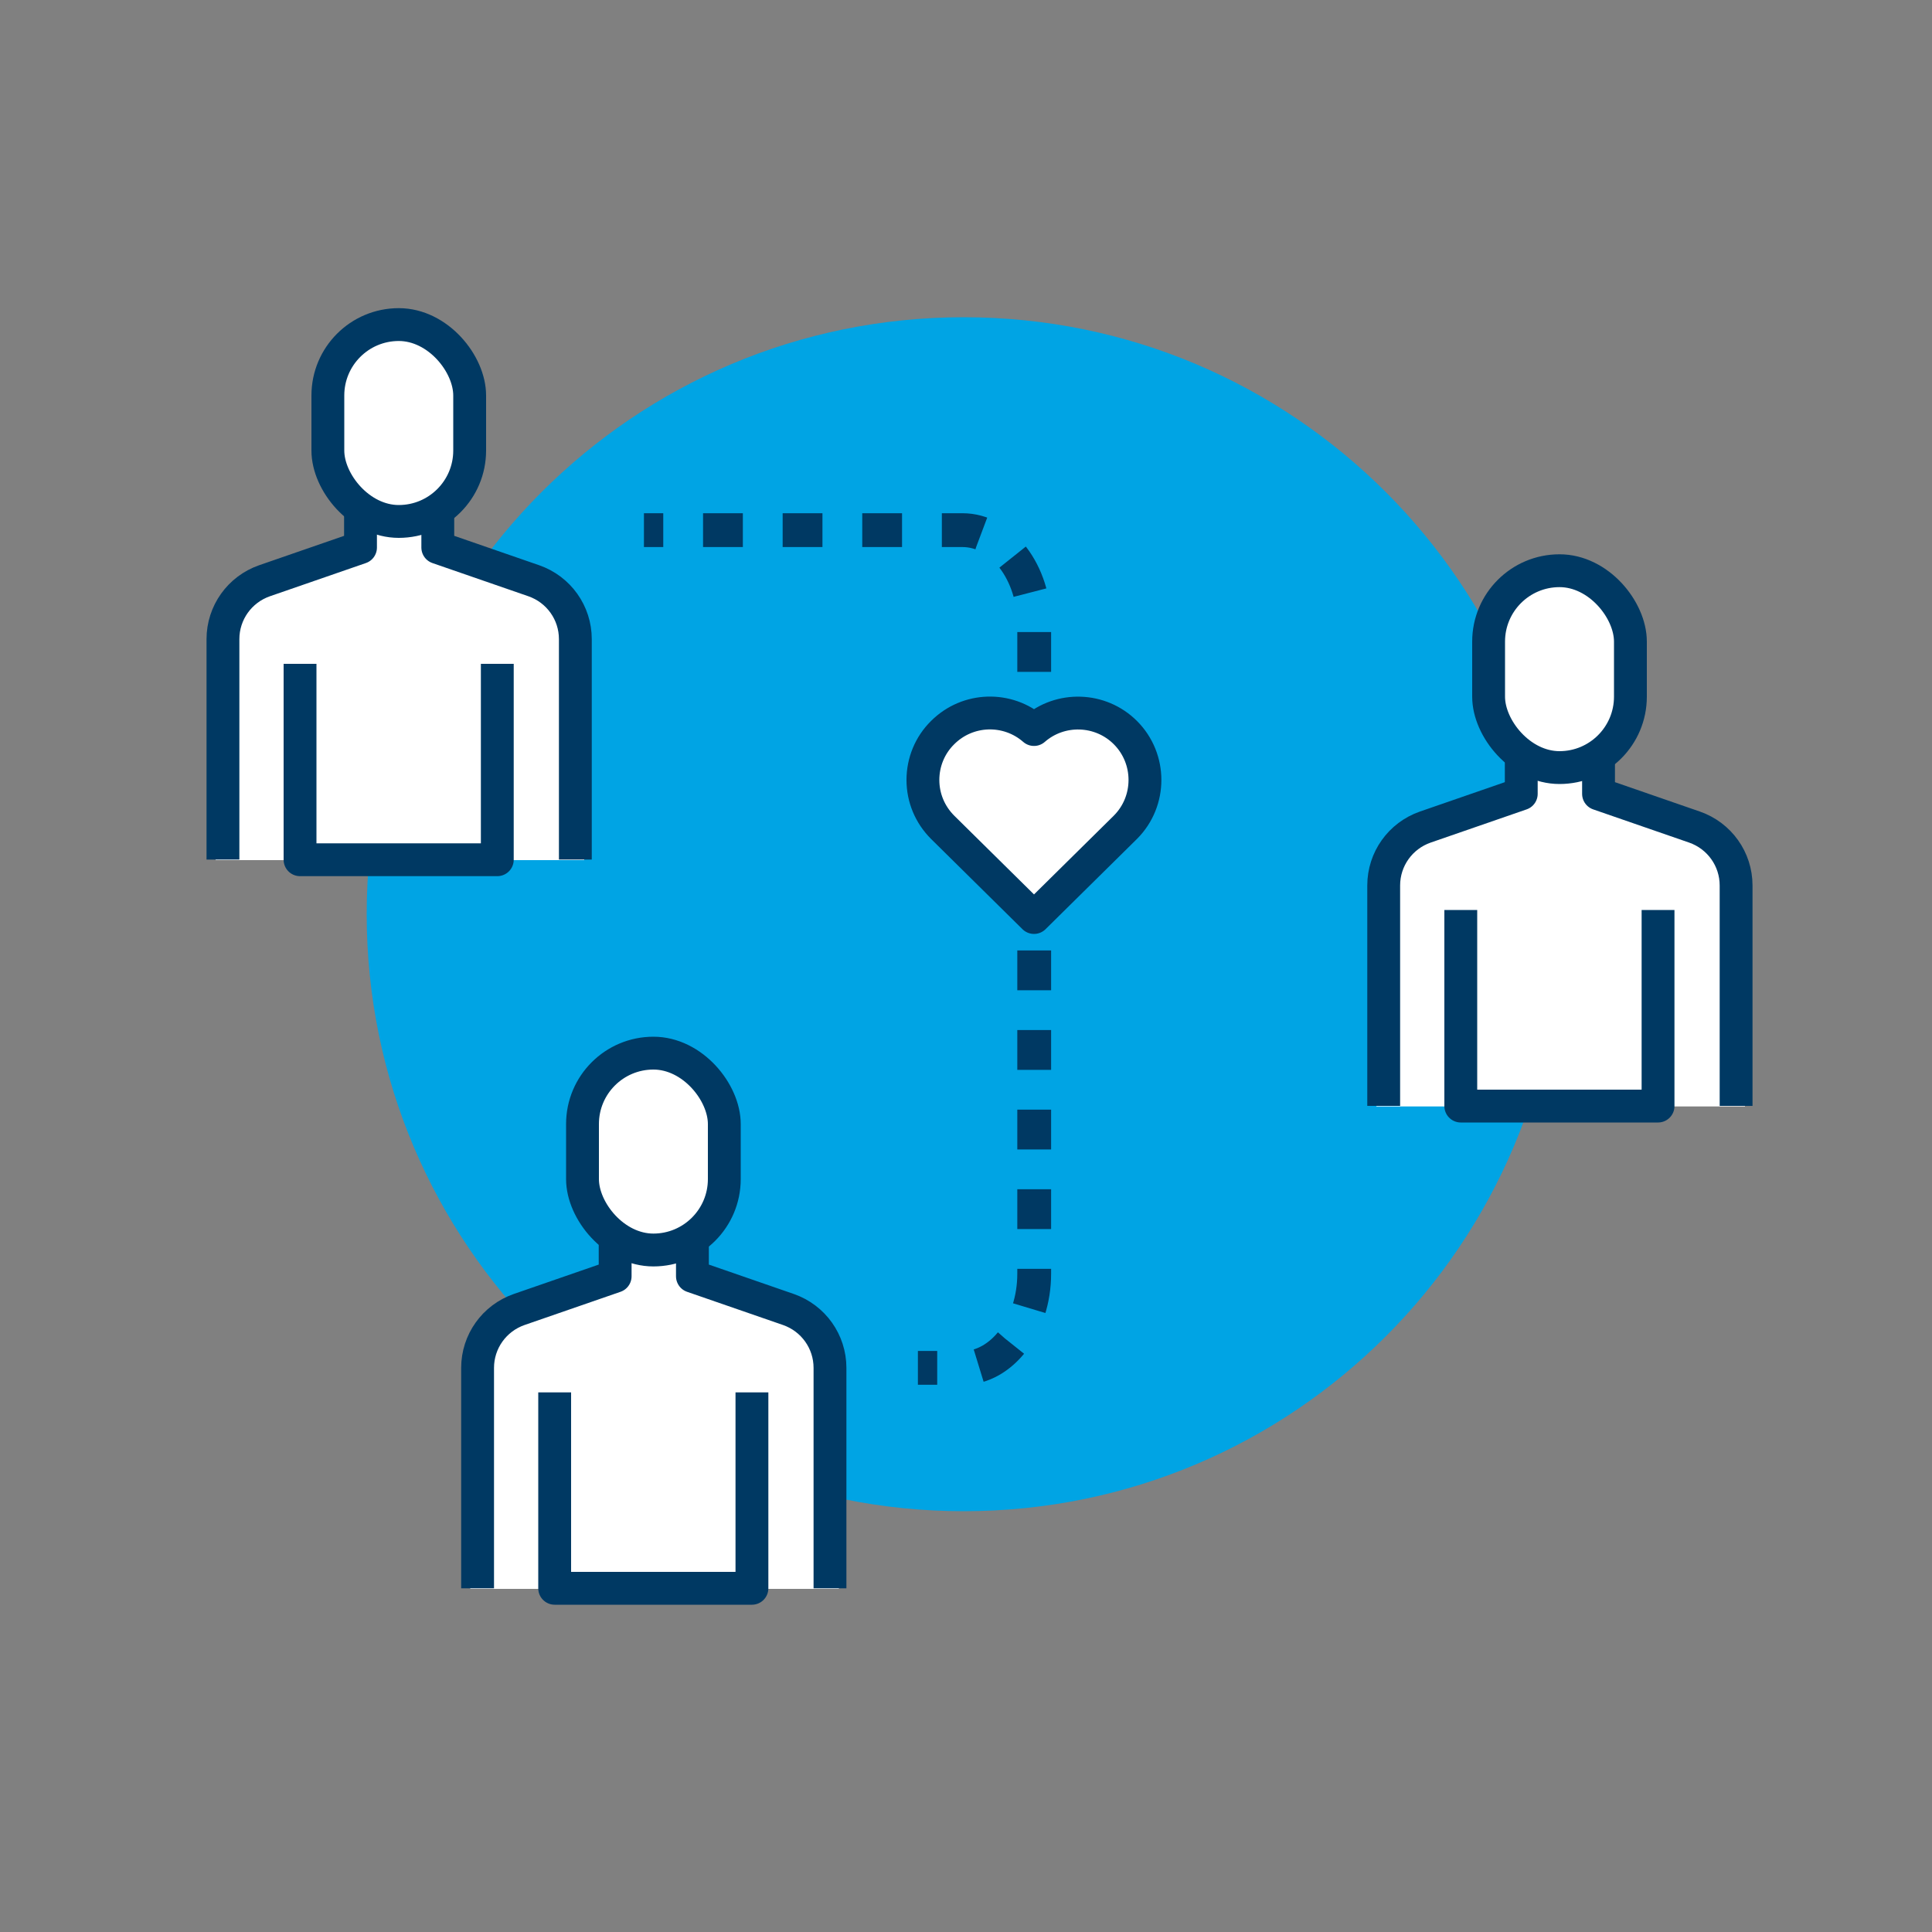 <?xml version="1.0" encoding="UTF-8"?><svg id="Layer_1" xmlns="http://www.w3.org/2000/svg" viewBox="0 0 100 100"><rect x="0" y="0" width="100" height="100" fill="#808080" stroke="none"/><defs><style>.cls-1,.cls-2,.cls-3,.cls-4,.cls-5,.cls-6{stroke:#003963;}.cls-1,.cls-3{stroke-linejoin:round;stroke-width:1.7px;}.cls-1,.cls-4,.cls-5,.cls-6{fill:none;}.cls-7,.cls-2,.cls-3{fill:#fff;}.cls-8{fill:#00a4e4;}.cls-2{stroke-width:1.7px;}.cls-2,.cls-4,.cls-5,.cls-6{stroke-miterlimit:10;}.cls-3{stroke-linecap:round;}.cls-4,.cls-5,.cls-6{stroke-width:1.75px;}.cls-5{stroke-dasharray:0 0 2.06 2.06;}.cls-6{stroke-dasharray:0 2;}</style></defs><path class="cls-8" d="M49.88,78.22c17.07,0,30.9-13.84,30.9-30.9s-13.83-30.9-30.9-30.9-30.9,13.84-30.9,30.9,13.84,30.9,30.9,30.9"/><g><line class="cls-4" x1="33.33" y1="27.44" x2="34.33" y2="27.44"/><path class="cls-5" d="M36.39,27.44h13.43c2.04,0,3.71,2.19,3.71,4.88v33.61c0,2.68-1.67,4.88-3.71,4.88h-.28"/><line class="cls-4" x1="48.51" y1="70.8" x2="47.51" y2="70.8"/></g><line class="cls-6" x1="61.47" y1="43.55" x2="68.32" y2="43.55"/><path class="cls-3" d="M53.52,47.49l-4.73-4.67c-.66-.66-1.02-1.53-1.02-2.45s.36-1.8,1.02-2.45c1.3-1.3,3.37-1.35,4.73-.16,1.36-1.19,3.44-1.13,4.73,.16,1.35,1.35,1.35,3.55,0,4.9l-4.73,4.67Z"/><g><polygon class="cls-7" points="25.93 67.92 31.82 66.15 31.82 63.9 30.43 62.15 29.72 58.97 30.89 56.12 33.56 55.07 36.11 55.65 37.26 57.14 38.04 59.65 37.12 62.54 35.87 65.38 36.87 66.39 41.55 67.69 43.04 69.14 43.04 77.95 43.42 77.95 43.42 82.24 24.34 82.24 24.89 76.5 24.5 69.95 25.93 67.92"/><path class="cls-1" d="M35.84,63.9v2.16l4.97,1.72c1.29,.45,2.15,1.66,2.15,3.02v11.41"/><path class="cls-1" d="M31.84,63.9v2.16s-4.97,1.72-4.97,1.72c-1.29,.45-2.15,1.66-2.15,3.02v11.41"/><polyline class="cls-1" points="28.71 72.07 28.71 82.21 38.92 82.21 38.92 72.07"/><rect class="cls-2" x="30.15" y="54.51" width="7.34" height="10.19" rx="3.67" ry="3.67"/></g><g><polygon class="cls-7" points="12.74 30.2 18.64 28.43 18.64 26.18 17.24 24.44 16.54 21.26 17.71 18.41 20.37 17.36 22.93 17.93 24.08 19.43 24.86 21.93 23.94 24.82 22.69 27.66 23.68 28.67 28.37 29.97 29.86 31.42 29.86 40.23 30.24 40.23 30.24 44.52 11.16 44.52 11.71 38.79 11.32 32.24 12.74 30.2"/><path class="cls-1" d="M22.66,26.18v2.16l4.97,1.72c1.29,.45,2.15,1.66,2.15,3.02v11.41"/><path class="cls-1" d="M18.66,26.18v2.16s-4.97,1.72-4.97,1.72c-1.29,.45-2.15,1.66-2.15,3.02v11.41"/><polyline class="cls-1" points="15.53 34.36 15.53 44.5 25.74 44.5 25.74 34.36"/><rect class="cls-2" x="16.97" y="16.8" width="7.34" height="10.19" rx="3.67" ry="3.67"/></g><g><polygon class="cls-7" points="72.82 42.95 78.72 41.18 78.72 38.93 77.32 37.18 76.62 34 77.79 31.15 80.45 30.1 83.01 30.68 84.16 32.17 84.94 34.68 84.02 37.57 82.77 40.41 83.76 41.42 88.45 42.72 89.94 44.17 89.94 52.98 90.32 52.98 90.32 57.27 71.24 57.27 71.79 51.53 71.4 44.98 72.82 42.95"/><path class="cls-1" d="M82.74,38.93v2.16l4.97,1.72c1.29,.45,2.15,1.66,2.15,3.02v11.41"/><path class="cls-1" d="M78.74,38.93v2.16s-4.97,1.72-4.97,1.72c-1.29,.45-2.15,1.66-2.15,3.02v11.41"/><polyline class="cls-1" points="75.61 47.1 75.61 57.25 85.82 57.25 85.82 47.1"/><rect class="cls-2" x="77.05" y="29.54" width="7.34" height="10.19" rx="3.67" ry="3.67"/></g></svg>